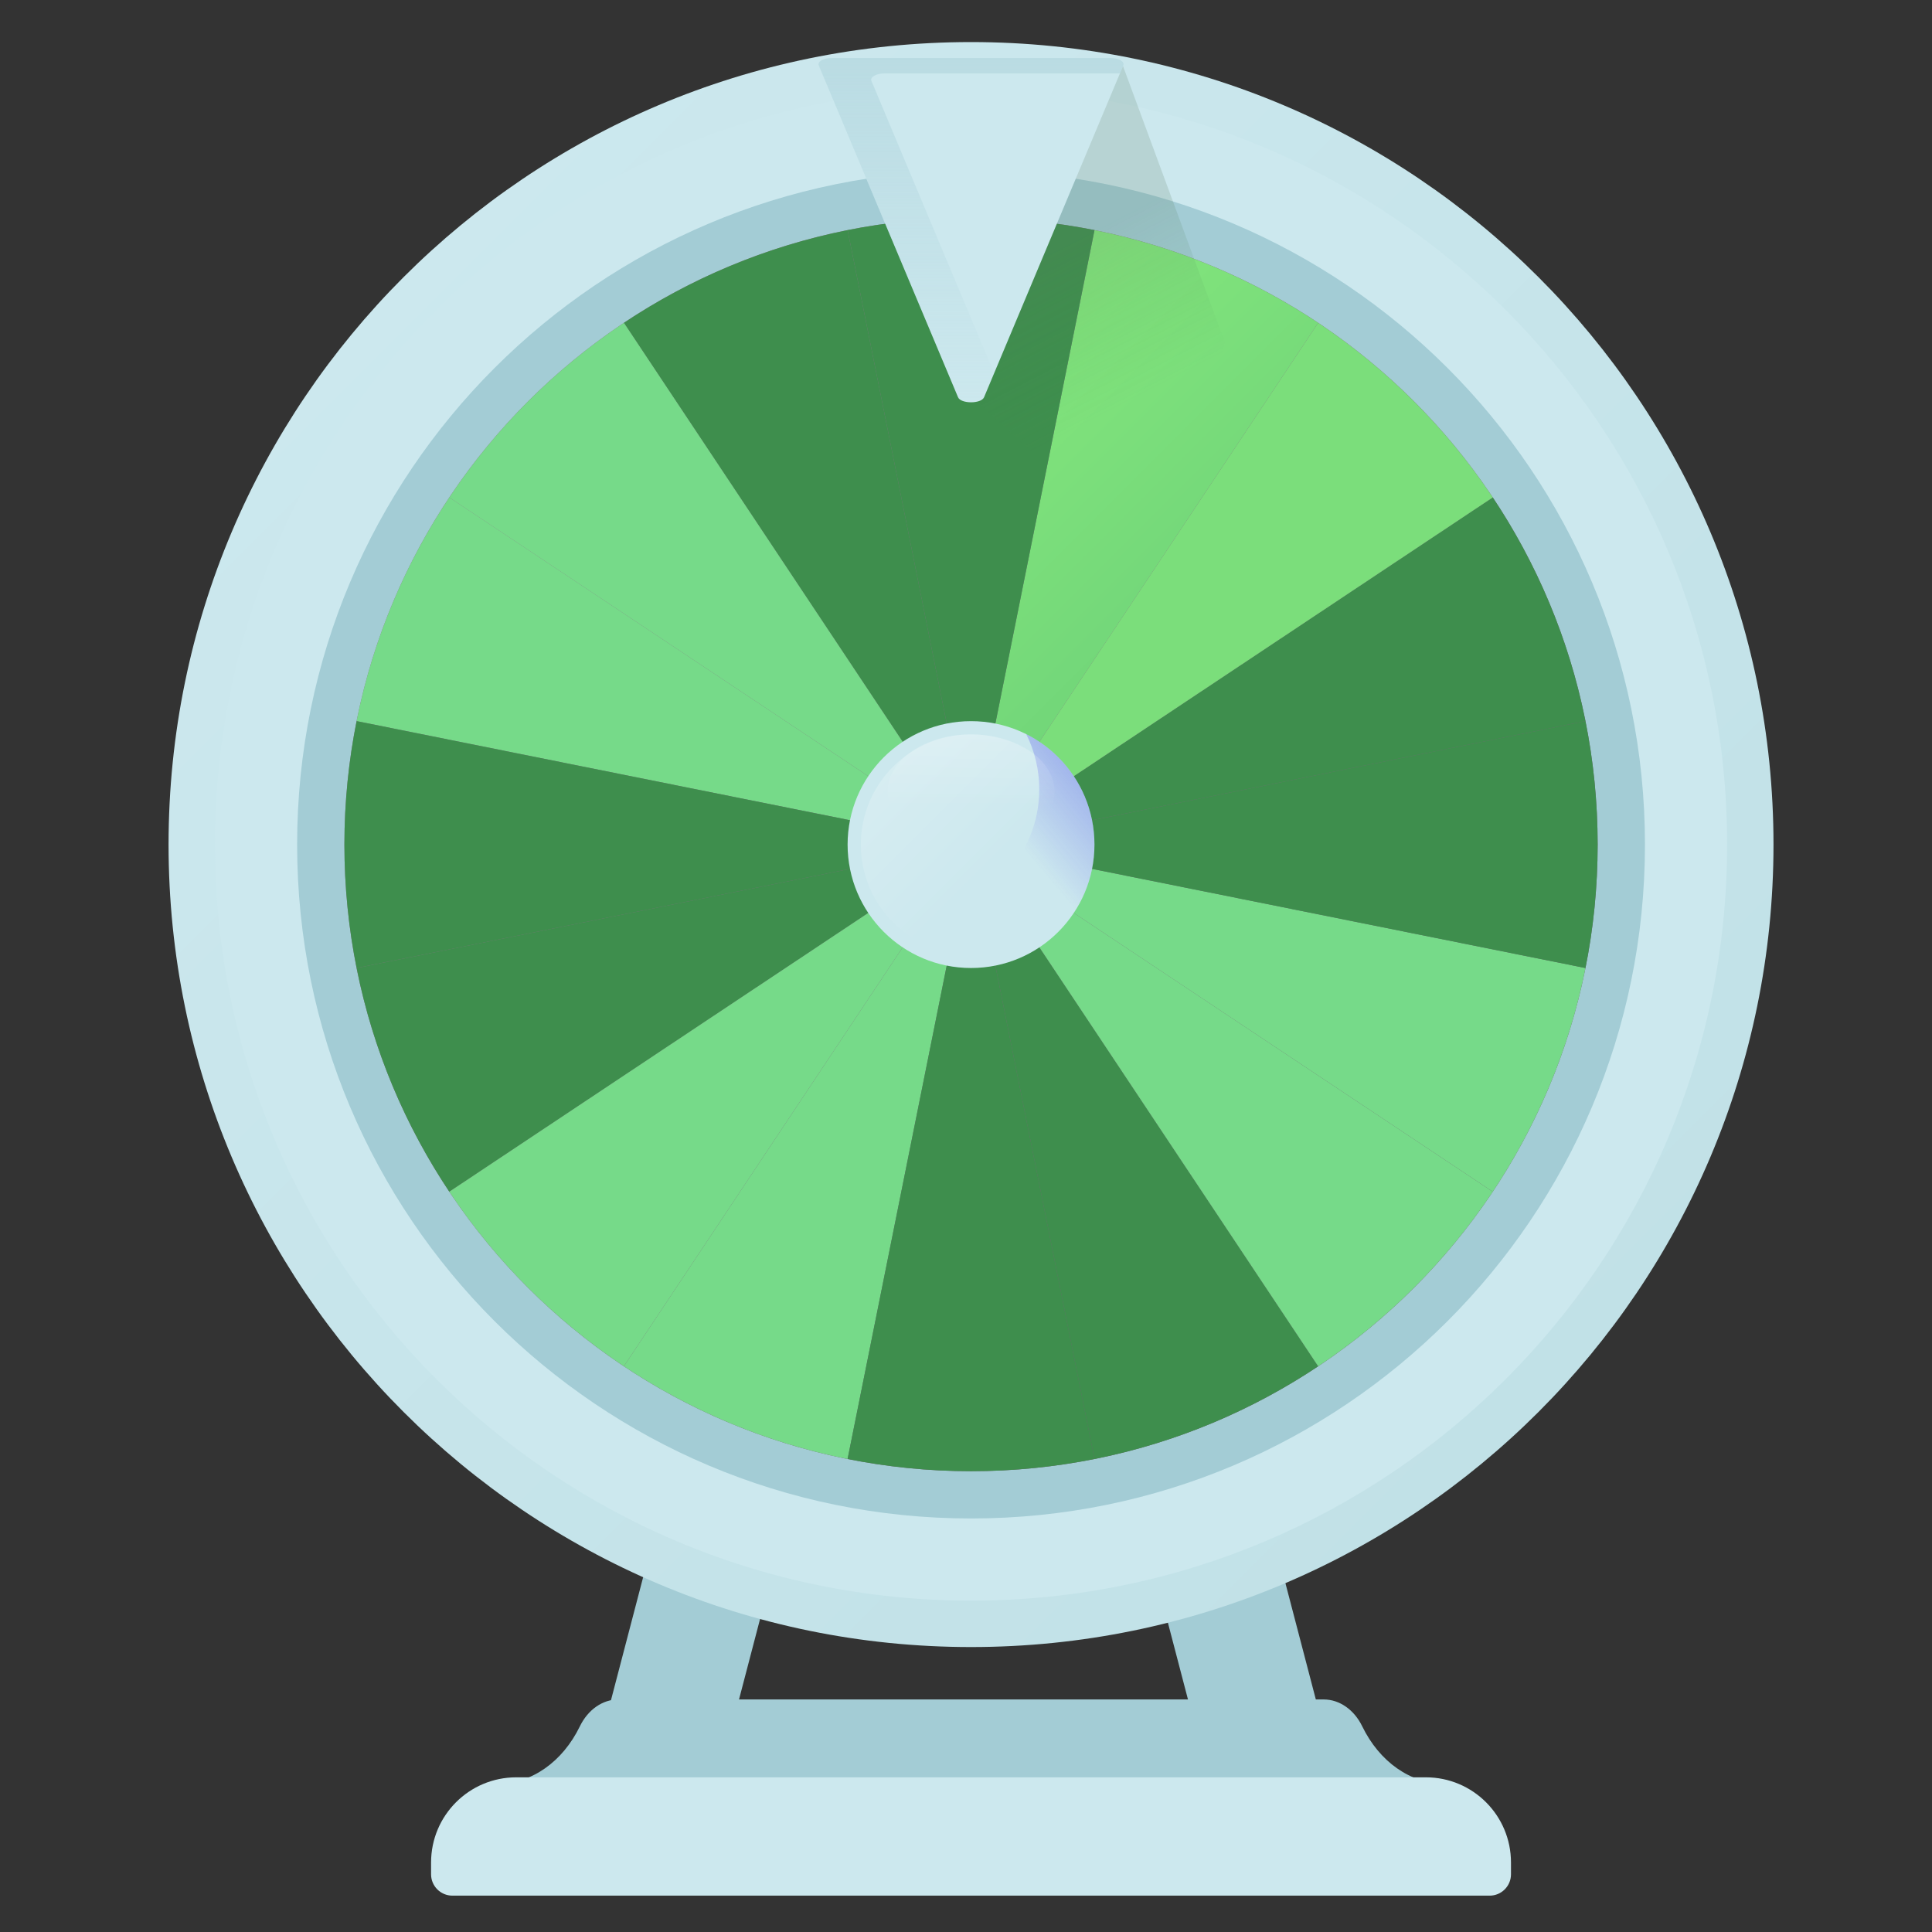 <svg width="49" height="49" viewBox="0 0 49 49" fill="none" xmlns="http://www.w3.org/2000/svg">
<rect x="0" y="0" width="49" height="49" fill="#333333" stroke="none"/>
<path d="M32.399 47.151C31.702 47.151 31.067 46.684 30.882 45.979L27.678 33.727C27.293 32.253 25.96 31.224 24.437 31.224C22.913 31.224 21.58 32.253 21.195 33.727L17.991 45.979C17.772 46.817 16.915 47.319 16.076 47.1C15.238 46.88 14.736 46.023 14.956 45.185L18.16 32.933C18.906 30.08 21.487 28.087 24.437 28.087C27.386 28.087 29.968 30.08 30.714 32.933L33.917 45.185C34.137 46.023 33.635 46.88 32.797 47.1C32.664 47.134 32.53 47.151 32.399 47.151Z" fill="#A3CCD5"/>
<path d="M24.628 41.773C35.868 41.773 44.98 32.66 44.98 21.42C44.98 10.18 35.868 1.067 24.628 1.067C13.387 1.067 4.275 10.18 4.275 21.42C4.275 32.66 13.387 41.773 24.628 41.773Z" fill="url(#paint0_linear_5237_73005)"/>
<path d="M24.628 40.596C35.218 40.596 43.804 32.011 43.804 21.42C43.804 10.829 35.218 2.244 24.628 2.244C14.037 2.244 5.452 10.829 5.452 21.42C5.452 32.011 14.037 40.596 24.628 40.596Z" fill="#CCE8EE"/>
<path d="M24.628 38.512C34.067 38.512 41.72 30.86 41.72 21.42C41.72 11.98 34.067 4.328 24.628 4.328C15.188 4.328 7.536 11.98 7.536 21.42C7.536 30.86 15.188 38.512 24.628 38.512Z" fill="#A3CCD5"/>
<path d="M24.628 37.313C33.405 37.313 40.52 30.197 40.52 21.42C40.52 12.643 33.405 5.527 24.628 5.527C15.85 5.527 8.735 12.643 8.735 21.42C8.735 30.197 15.85 37.313 24.628 37.313Z" fill="url(#paint1_linear_5237_73005)"/>
<path d="M11.396 12.616C10.268 14.306 9.456 16.226 9.044 18.289L24.628 21.42L11.396 12.616Z" fill="#76DA89"/>
<path d="M21.497 5.836C19.433 6.249 17.514 7.061 15.823 8.188L24.628 21.42L21.497 5.836Z" fill="#3E8E4D"/>
<path d="M24.628 21.42L37.86 30.225C38.987 28.534 39.799 26.615 40.211 24.551L24.628 21.42Z" fill="#76DA89"/>
<path d="M9.044 24.551C9.456 26.615 10.268 28.534 11.396 30.225L24.628 21.42L9.044 24.551Z" fill="#3E8E4D"/>
<path d="M27.759 37.004C29.822 36.592 31.741 35.779 33.432 34.652L24.628 21.42L27.759 37.004Z" fill="#3E8E4D"/>
<path d="M40.211 18.289C39.799 16.226 38.987 14.306 37.86 12.616L24.628 21.42L40.211 18.289Z" fill="#3E8E4D"/>
<path d="M15.823 34.652C17.514 35.779 19.433 36.592 21.497 37.004L24.628 21.42L15.823 34.652Z" fill="#76DA89"/>
<path d="M33.432 8.188C31.741 7.061 29.822 6.249 27.759 5.837L24.628 21.42L33.432 8.188Z" fill="url(#paint2_linear_5237_73005)"/>
<path d="M27.759 5.836C26.746 5.634 25.699 5.527 24.628 5.527C23.556 5.527 22.509 5.634 21.497 5.836L24.628 21.42L27.759 5.836Z" fill="#3E8E4D"/>
<path d="M21.497 37.004C22.509 37.206 23.556 37.313 24.628 37.313C25.7 37.313 26.746 37.206 27.759 37.004L24.628 21.42L21.497 37.004Z" fill="#3E8E4D"/>
<path d="M40.211 24.551C40.414 23.539 40.52 22.492 40.52 21.42C40.52 20.348 40.414 19.302 40.211 18.289L24.628 21.42L40.211 24.551Z" fill="#3E8E4D"/>
<path d="M9.044 18.289C8.842 19.302 8.735 20.348 8.735 21.42C8.735 22.492 8.842 23.539 9.044 24.551L24.628 21.42L9.044 18.289Z" fill="#3E8E4D"/>
<path d="M37.86 12.616C36.691 10.863 35.184 9.357 33.432 8.188L24.628 21.42L37.86 12.616Z" fill="#7BDE7B"/>
<path d="M11.396 30.225C12.564 31.977 14.071 33.484 15.823 34.652L24.628 21.42L11.396 30.225Z" fill="#76DA89"/>
<path d="M33.432 34.652C35.184 33.484 36.691 31.977 37.86 30.225L24.628 21.42L33.432 34.652Z" fill="#76DA89"/>
<path d="M15.823 8.188C14.071 9.357 12.564 10.863 11.396 12.616L24.628 21.42L15.823 8.188Z" fill="#76DA89"/>
<path d="M24.628 24.551C26.357 24.551 27.758 23.149 27.758 21.42C27.758 19.691 26.357 18.29 24.628 18.29C22.899 18.29 21.497 19.691 21.497 21.42C21.497 23.149 22.899 24.551 24.628 24.551Z" fill="#CCE8EE"/>
<path opacity="0.3" d="M24.628 24.215C26.171 24.215 27.422 22.964 27.422 21.42C27.422 19.877 26.171 18.626 24.628 18.626C23.084 18.626 21.833 19.877 21.833 21.42C21.833 22.964 23.084 24.215 24.628 24.215Z" fill="url(#paint3_linear_5237_73005)"/>
<path d="M26.028 18.62C26.239 19.041 26.358 19.517 26.358 20.02C26.358 21.749 24.957 23.151 23.228 23.151C22.724 23.151 22.249 23.032 21.827 22.82C22.341 23.846 23.402 24.551 24.628 24.551C26.357 24.551 27.758 23.149 27.758 21.42C27.758 20.195 27.054 19.134 26.028 18.62Z" fill="url(#paint4_linear_5237_73005)"/>
<path opacity="0.3" d="M26.745 20.08C26.745 20.884 25.797 21.535 24.628 21.535C23.459 21.535 22.511 20.884 22.511 20.08C22.511 19.277 23.459 18.626 24.628 18.626C25.797 18.626 26.745 19.277 26.745 20.08Z" fill="url(#paint5_linear_5237_73005)"/>
<path d="M28.455 1.603C28.174 1.547 24.98 3.087 24.683 3.087C24.385 3.087 24.094 3.116 23.812 3.173L24.543 6.808C24.555 6.871 24.632 10.084 24.683 10.095L29.422 14.444C29.422 14.444 29.671 14.594 29.702 14.442L31.069 8.688L28.455 1.603Z" fill="url(#paint6_linear_5237_73005)"/>
<path d="M34.55 43.785C34.344 43.361 33.972 43.102 33.571 43.102H15.684C15.283 43.102 14.912 43.361 14.706 43.785C14.267 44.688 13.477 45.24 12.624 45.24V47.284H36.632V45.24C35.779 45.24 34.989 44.688 34.55 43.785Z" fill="#A3CCD5"/>
<path d="M37.781 48.078H11.474C11.175 48.078 10.933 47.835 10.933 47.537V47.237C10.933 46.044 11.9 45.077 13.093 45.077H36.163C37.355 45.077 38.322 46.044 38.322 47.237V47.537C38.322 47.835 38.08 48.078 37.781 48.078Z" fill="#CCE8EE"/>
<path d="M24.298 10.075C24.37 10.246 24.886 10.246 24.958 10.075L28.489 1.66C28.531 1.562 28.372 1.47 28.159 1.47H21.096C20.884 1.47 20.725 1.562 20.766 1.66L24.298 10.075Z" fill="#CCE8EE"/>
<path fill-rule="evenodd" clip-rule="evenodd" d="M24.958 10.075C24.886 10.246 24.37 10.246 24.298 10.075L20.766 1.66C20.725 1.562 20.884 1.47 21.096 1.47H28.159C28.372 1.47 28.531 1.562 28.489 1.66L28.404 1.863H22.431C22.219 1.863 22.06 1.955 22.102 2.053L25.213 9.467L24.958 10.075Z" fill="url(#paint7_linear_5237_73005)"/>
<defs>
<linearGradient id="paint0_linear_5237_73005" x1="9.543" y1="6.335" x2="39.478" y2="36.271" gradientUnits="userSpaceOnUse">
<stop stop-color="#CCE8EE"/>
<stop offset="1" stop-color="#C1E1E7"/>
</linearGradient>
<linearGradient id="paint1_linear_5237_73005" x1="14.333" y1="11.126" x2="36.67" y2="33.462" gradientUnits="userSpaceOnUse">
<stop stop-color="#8A7889"/>
<stop offset="1" stop-color="#6E566E"/>
</linearGradient>
<linearGradient id="paint2_linear_5237_73005" x1="19.842" y1="5.617" x2="42.179" y2="27.953" gradientUnits="userSpaceOnUse">
<stop stop-color="#92F37F"/>
<stop offset="1" stop-color="#4AB272"/>
</linearGradient>
<linearGradient id="paint3_linear_5237_73005" x1="25.172" y1="21.964" x2="21.427" y2="18.219" gradientUnits="userSpaceOnUse">
<stop stop-color="white" stop-opacity="0"/>
<stop offset="1" stop-color="white"/>
</linearGradient>
<linearGradient id="paint4_linear_5237_73005" x1="25.958" y1="21.538" x2="31.79" y2="16.602" gradientUnits="userSpaceOnUse">
<stop stop-color="#3F3CED" stop-opacity="0"/>
<stop offset="0.266" stop-color="#3D3DE6" stop-opacity="0.266"/>
<stop offset="0.657" stop-color="#3640D2" stop-opacity="0.657"/>
<stop offset="1" stop-color="#2F43BB"/>
</linearGradient>
<linearGradient id="paint5_linear_5237_73005" x1="24.628" y1="20.457" x2="24.628" y2="17.505" gradientUnits="userSpaceOnUse">
<stop stop-color="white" stop-opacity="0"/>
<stop offset="1" stop-color="white"/>
</linearGradient>
<linearGradient id="paint6_linear_5237_73005" x1="29.418" y1="9.803" x2="27.441" y2="5.967" gradientUnits="userSpaceOnUse">
<stop stop-color="#3E8E4D" stop-opacity="0"/>
<stop offset="1" stop-color="#587A5E" stop-opacity="0.19"/>
</linearGradient>
<linearGradient id="paint7_linear_5237_73005" x1="24.628" y1="1.47" x2="24.628" y2="10.203" gradientUnits="userSpaceOnUse">
<stop stop-color="#A3CCD5" stop-opacity="0.44"/>
<stop offset="1" stop-color="#A3CCD5" stop-opacity="0"/>
</linearGradient>
</defs>
</svg>
